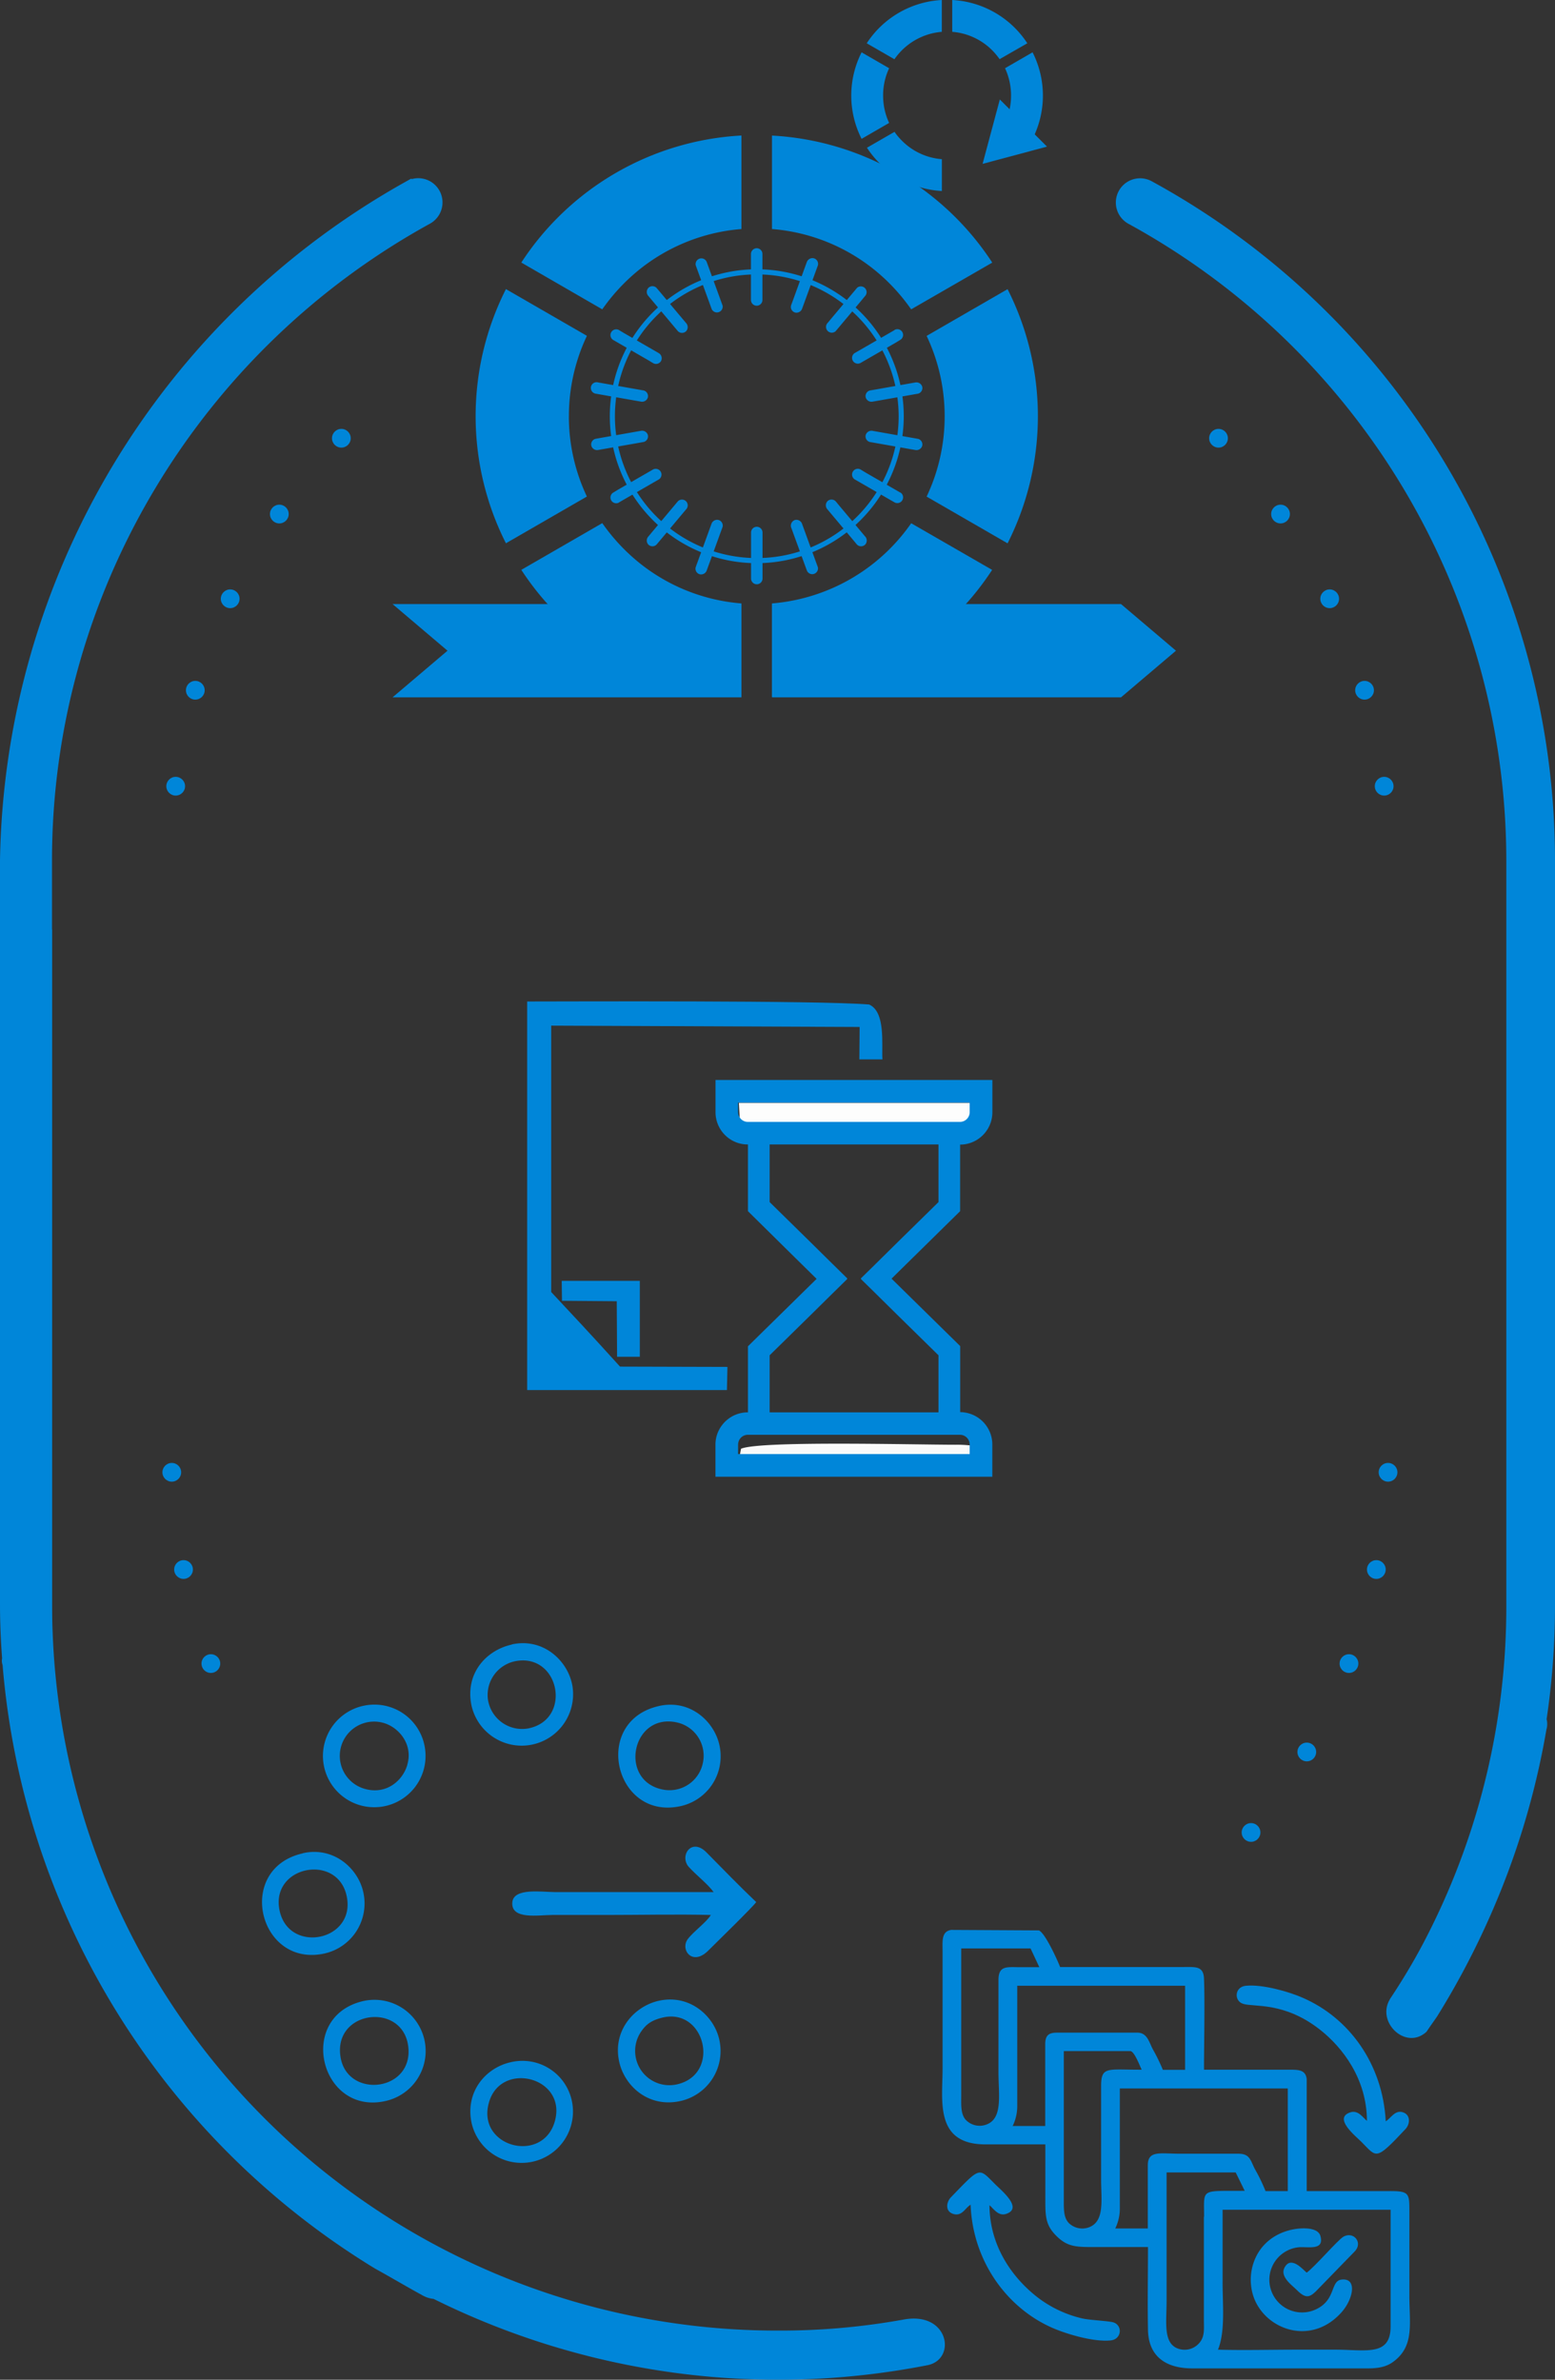 <svg xmlns="http://www.w3.org/2000/svg" id="Layer_1" data-name="Layer 1" viewBox="0 0 517.67 792.37"><rect x="0" y="0" width="517.67" height="792.37" fill="#333333" stroke="none"/><defs><style>.cls-1,.cls-2{fill:#0086d9;}.cls-2,.cls-3,.cls-4{fill-rule:evenodd;}.cls-3{fill:#fafafa;}.cls-4{fill:#fdfdfd;}</style></defs><g id="_2698833504128" data-name=" 2698833504128"><polygon class="cls-1" points="373.19 232.19 257.04 232.19 257.04 201.13 373.19 201.13 391.49 216.66 373.19 232.19"></polygon><path class="cls-1" d="M257,76.26a62,62,0,0,1,39.12,18.11,63.94,63.94,0,0,1,7.21,8.63l27-15.56A93.54,93.54,0,0,0,257,45.14V76.27Z" transform="translate(0 0)"></path><path class="cls-1" d="M189.39,138.59a62.29,62.29,0,0,1,6-26.77L168.43,96.26a93.77,93.77,0,0,0,0,84.63l26.95-15.56a62.23,62.23,0,0,1-6-26.77Z" transform="translate(0 0)"></path><path class="cls-1" d="M314.48,138.59a62.28,62.28,0,0,1-6,26.76l26.95,15.56a93.77,93.77,0,0,0,0-84.63l-26.95,15.56a62.29,62.29,0,0,1,6,26.77Z" transform="translate(0 0)"></path><path class="cls-1" d="M246.83,200.92a62,62,0,0,1-39.11-18.11,64,64,0,0,1-7.22-8.63l-26.95,15.56A93.51,93.51,0,0,0,246.83,232V200.91Z" transform="translate(0 0)"></path><path class="cls-1" d="M303.37,174.18A62.63,62.63,0,0,1,257,200.92v31.13a93.54,93.54,0,0,0,73.29-42.3l-27-15.56Z" transform="translate(0 0)"></path><path class="cls-1" d="M200.5,103a63.28,63.28,0,0,1,7.22-8.63,62.07,62.07,0,0,1,39.11-18.11V45.12a93.51,93.51,0,0,0-73.28,42.3L200.5,103Z" transform="translate(0 0)"></path><polygon class="cls-1" points="246.83 232.19 130.68 232.19 148.98 216.66 130.68 201.13 246.83 201.13 246.83 232.19"></polygon><path class="cls-1" d="M317,10.6a21.11,21.11,0,0,1,13.32,6.16,23.52,23.52,0,0,1,2.46,2.94L342,14.41A31.83,31.83,0,0,0,317,0Z" transform="translate(0 0)"></path><path class="cls-1" d="M294,31.82a21,21,0,0,1,2-9.1l-9.17-5.3a31.88,31.88,0,0,0,0,28.81l9.17-5.3A21.25,21.25,0,0,1,294,31.82Z" transform="translate(0 0)"></path><path class="cls-1" d="M336.58,31.82a21.26,21.26,0,0,1-2,9.11l9.17,5.3a31.88,31.88,0,0,0,0-28.81l-9.17,5.3A21.25,21.25,0,0,1,336.58,31.82Z" transform="translate(0 0)"></path><path class="cls-1" d="M313.55,53a21,21,0,0,1-13.31-6.17,20.47,20.47,0,0,1-2.45-2.93l-9.17,5.29a31.81,31.81,0,0,0,24.94,14.41V53Z" transform="translate(0 0)"></path><path class="cls-1" d="M297.78,19.7a21.25,21.25,0,0,1,15.76-9.1V0a31.83,31.83,0,0,0-25,14.41l9.18,5.29Z" transform="translate(0 0)"></path><polygon class="cls-1" points="327.11 54.56 348.55 48.82 332.85 33.12 327.11 54.56"></polygon><path class="cls-1" d="M250,84.56V99.88a1.91,1.91,0,1,0,3.82,0V84.56a1.92,1.92,0,0,0-1.91-1.91A1.94,1.94,0,0,0,250,84.56Z" transform="translate(0 0)"></path><path class="cls-1" d="M231.61,88.33q2.29,6.3,4.6,12.61c.21.59.43,1.18.64,1.78a1.92,1.92,0,0,0,3.7-1c-1.53-4.2-3.07-8.4-4.59-12.61-.22-.59-.44-1.18-.65-1.78a1.92,1.92,0,0,0-3.7,1Z" transform="translate(0 0)"></path><path class="cls-1" d="M215.85,98.56q4.31,5.11,8.61,10.26l1.23,1.46a1.93,1.93,0,0,0,2.72,0,2,2,0,0,0,0-2.71q-4.31-5.11-8.61-10.26l-1.24-1.46a1.92,1.92,0,0,0-2.71,0,2,2,0,0,0,0,2.71Z" transform="translate(0 0)"></path><path class="cls-1" d="M204.17,113.22l11.61,6.7,1.66,1a1.92,1.92,0,0,0,2.61-.69,2,2,0,0,0-.68-2.62l-11.6-6.69c-.55-.33-1.11-.65-1.66-1a1.91,1.91,0,0,0-1.94,3.3Z" transform="translate(0 0)"></path><path class="cls-1" d="M198.21,131.06l13.2,2.32,1.89.33a2,2,0,0,0,2.36-1.34,1.93,1.93,0,0,0-1.34-2.35l-13.2-2.33-1.89-.33a1.92,1.92,0,1,0-1,3.7Z" transform="translate(0 0)"></path><path class="cls-1" d="M199.23,149.81l13.2-2.32,1.89-.34a1.92,1.92,0,0,0,1.34-2.35,2,2,0,0,0-2.36-1.34l-13.2,2.32-1.89.34a1.93,1.93,0,0,0-1.34,2.35,2,2,0,0,0,2.36,1.34Z" transform="translate(0 0)"></path><path class="cls-1" d="M206.11,167.26l11.62-6.71,1.64-.94a1.92,1.92,0,0,0-1.93-3.31L205.82,163l-1.65,1a1.91,1.91,0,1,0,1.94,3.3Z" transform="translate(0 0)"></path><path class="cls-1" d="M218.56,181.34l8.63-10.29,1.22-1.45a1.92,1.92,0,0,0-2.72-2.71q-4.31,5.15-8.63,10.28c-.4.49-.81,1-1.21,1.45a2,2,0,0,0,0,2.72,1.94,1.94,0,0,0,2.71,0Z" transform="translate(0 0)"></path><path class="cls-1" d="M235.3,189.87c1.53-4.2,3.07-8.4,4.59-12.61.22-.59.44-1.18.65-1.77a1.93,1.93,0,0,0-1.34-2.36,2,2,0,0,0-2.36,1.34l-4.59,12.61c-.22.59-.44,1.18-.65,1.78a1.92,1.92,0,0,0,1.34,2.35,2,2,0,0,0,2.36-1.34Z" transform="translate(0 0)"></path><path class="cls-1" d="M253.85,192.63V177.31a1.91,1.91,0,1,0-3.82,0v15.32a1.91,1.91,0,0,0,3.82,0Z" transform="translate(0 0)"></path><path class="cls-1" d="M272.27,188.86c-1.53-4.21-3.07-8.41-4.59-12.61-.22-.6-.44-1.19-.65-1.78a2,2,0,0,0-2.36-1.34,2,2,0,0,0-1.34,2.36q2.3,6.3,4.6,12.61c.21.59.43,1.18.65,1.77a1.92,1.92,0,0,0,3.7-1h0Z" transform="translate(0 0)"></path><path class="cls-1" d="M288,178.62l-8.62-10.28c-.4-.49-.81-1-1.21-1.45a1.92,1.92,0,0,0-2.71,0,2,2,0,0,0,0,2.71q4.31,5.15,8.63,10.28l1.21,1.46a1.94,1.94,0,0,0,2.71,0,2,2,0,0,0,0-2.72h0Z" transform="translate(0 0)"></path><path class="cls-1" d="M299.7,164l-11.63-6.71-1.64-1a1.92,1.92,0,0,0-1.93,3.31q5.82,3.35,11.62,6.71l1.65.94a1.91,1.91,0,0,0,1.93-3.3Z" transform="translate(0 0)"></path><path class="cls-1" d="M305.66,146.13l-13.2-2.33-1.89-.33a2,2,0,0,0-2.36,1.34,1.92,1.92,0,0,0,1.34,2.35l13.2,2.33c.62.12,1.26.22,1.89.33a2,2,0,0,0,2.36-1.34,1.92,1.92,0,0,0-1.34-2.35Z" transform="translate(0 0)"></path><path class="cls-1" d="M304.64,127.36l-13.21,2.34c-.62.1-1.25.21-1.87.33a1.92,1.92,0,0,0-1.34,2.36,2,2,0,0,0,2.36,1.33l13.21-2.32c.62-.12,1.25-.22,1.87-.33a1.93,1.93,0,0,0,1.34-2.36,2,2,0,0,0-2.36-1.34h0Z" transform="translate(0 0)"></path><path class="cls-1" d="M297.77,109.92l-11.63,6.71-1.64.94a1.92,1.92,0,0,0,1.93,3.31l11.63-6.71,1.64-1a1.91,1.91,0,0,0-1.93-3.3Z" transform="translate(0 0)"></path><path class="cls-1" d="M285.31,95.85l-8.63,10.28c-.4.49-.81,1-1.21,1.45a1.92,1.92,0,0,0,2.71,2.71L286.81,100c.4-.49.81-1,1.21-1.45a1.92,1.92,0,0,0-2.71-2.71Z" transform="translate(0 0)"></path><path class="cls-1" d="M268.57,87.31,264,99.92c-.22.59-.44,1.18-.65,1.78a1.93,1.93,0,0,0,1.34,2.36,2,2,0,0,0,2.36-1.34c1.53-4.2,3.07-8.4,4.59-12.61.22-.59.44-1.18.65-1.78A1.93,1.93,0,0,0,270.93,86a2,2,0,0,0-2.36,1.34Z" transform="translate(0 0)"></path><path class="cls-1" d="M251.94,91.36a47.23,47.23,0,1,0,47.23,47.23A47.29,47.29,0,0,0,251.94,91.36Zm0,96.16a48.93,48.93,0,1,1,48.93-48.93,49,49,0,0,1-48.93,48.93Z" transform="translate(0 0)"></path></g><path class="cls-1" d="M334.73,113.31a3,3,0,1,0-2.49,5.48h.5c.49,0,1,.5,1.49.5a3.36,3.36,0,0,0,3-2,4.1,4.1,0,0,0-2.49-4Z" transform="translate(0 0)"></path><g id="_2698833456560" data-name=" 2698833456560"><path class="cls-2" d="M237.58,630H185c-4.58,0-14.06-1.56-14.45,3.45-.44,5.85,8.79,4.16,13.35,4.16h17.74c11.58,0,23.45-.27,35,0-1.38,2.38-5.76,5.49-7.65,8-2.66,3.5,1.48,9.21,6.81,3.85,2.59-2.6,14.76-14.43,15.95-16.14-5.53-5.26-11.1-11-16.51-16.49-5.07-5.19-9.18,1.19-5.92,4.81,2.34,2.6,6.34,5.69,8.26,8.37Z" transform="translate(0 0)"></path><path class="cls-2" d="M162.54,566.52a11.47,11.47,0,0,1,9.08-13.42c14.65-2.76,19,19.45,4.24,22.4a11.51,11.51,0,0,1-13.31-9Zm7.84-18.94c-8.33,1.83-15.5,9.33-13.48,20A17.12,17.12,0,0,0,190.5,561c-1.61-8.22-9.75-15.75-20.12-13.47Z" transform="translate(0 0)"></path><path class="cls-2" d="M233.94,587.22a11.34,11.34,0,0,1-13.54,8.58c-14.53-3.12-10-25.55,4.92-22.3a11.35,11.35,0,0,1,8.62,13.72ZM219.56,568c-22.63,4.9-15.12,37.9,6.65,33.45a17,17,0,0,0,13.31-20.31c-1.71-7.94-9.68-15.37-20-13.14Z" transform="translate(0 0)"></path><path class="cls-2" d="M135.61,587.6c-1.53,5.29-6.87,9.89-13.82,8.12a11.41,11.41,0,0,1,5.49-22.16c5.28,1.28,10.34,7.09,8.32,14Zm-13.86-19.78A17.08,17.08,0,1,0,141.46,582a17,17,0,0,0-19.71-14.18Z" transform="translate(0 0)"></path><path class="cls-2" d="M93.13,636.39c-3.44-15.06,19.21-19.57,22.28-5.07C118.56,646.21,96.42,650.69,93.13,636.39Zm7.71-19.31c-22.62,5.08-14.79,38,7,33.4a17.07,17.07,0,0,0,13.2-20c-1.53-8.15-9.79-15.76-20.18-13.44Z" transform="translate(0 0)"></path><path class="cls-2" d="M220.31,671.84c14.32-3.67,19.84,18.59,5.26,22.13a11.41,11.41,0,0,1-12.07-17.62C215.08,674.08,216.78,672.74,220.31,671.84Zm-.95-5.67c-8.1,1.8-15.42,9.73-13.27,20.11,1.69,8.13,9.56,15.45,20,13.37a17.06,17.06,0,0,0,13.43-20.23c-1.64-8.11-9.88-15.53-20.2-13.24Z" transform="translate(0 0)"></path><path class="cls-2" d="M113.35,684.81c-2.37-15.41,20.46-18.27,22.52-3.68C138,696.45,115.54,699.05,113.35,684.81Zm7.54-18.53c-22.38,5.25-14.24,38.25,7.52,33.26a17,17,0,1,0-7.51-33.26Z" transform="translate(0 0)"></path><path class="cls-2" d="M184.72,706.26c-4,14.38-26,8.65-22-6C166.49,686,188.8,691.49,184.72,706.26Zm-14.66-19.63c-8.3,1.83-15.28,9.77-13.06,20.26a17.09,17.09,0,0,0,33.42-7.15,16.82,16.82,0,0,0-20.36-13.11Z" transform="translate(0 0)"></path></g><path class="cls-1" d="M334.73,113.31a3,3,0,1,0-2.49,5.48h.5c.49,0,1,.5,1.49.5a3.36,3.36,0,0,0,3-2,4.1,4.1,0,0,0-2.49-4Z" transform="translate(0 0)"></path><g id="_2698833465536" data-name=" 2698833465536"><path class="cls-2" d="M405.48,782.34c2.48-6.11,1.52-15.1,1.53-22.5,0-8,0-16.05,0-24.07h55.93q0,13,0,26c0,4.28,0,8.55,0,12.82,0,10.06-8.13,7.77-18.27,7.76H431.47c-8.56,0-17.48.24-26,0Zm-4.7-44.25v34.19c0,3,.34,5.49-1.32,7.6a6.44,6.44,0,0,1-6.32,2.38c-6.17-1.24-4.77-8.75-4.77-16.21l0-42.71h23l3,6.12c-14.86.13-13.52-1-13.52,8.62Zm-28-42.72h55.93v34.18h-7.41a57.24,57.24,0,0,0-3.54-7.33c-1.49-2.93-1.66-5.07-5.36-5.11H393c-6.85,0-10.89-1.21-10.89,3.89v21l-10.84,0a15,15,0,0,0,1.53-6.58v-40Zm-18.65-12.43,22.15,0c1.35,0,3.2,5,3.79,6.19-11.33.06-13.51-1.29-13.5,5.48v31.07c0,7,1.28,14.12-4.25,16a6.43,6.43,0,0,1-6.42-1.41c-1.58-1.58-1.75-3.79-1.75-6.79V682.93Zm-15.53-21.76h55.93v28h-7.41a61.79,61.79,0,0,0-3.42-7c-1.25-2.5-1.87-5.38-5.1-5.38H351.85c-2.84,0-3.89,1-3.89,3.89v27.19l-10.84,0a15,15,0,0,0,1.53-6.57v-40ZM320,648.76h23.08L346,655h-6.6c-4.17,0-7-.61-7,4.28v30.68c0,7.59,1.57,15.59-4.23,17.51a6.41,6.41,0,0,1-6.8-1.79c-1.58-2-1.37-4.86-1.37-7.94V648.75ZM348,714v17.08c0,6.47-.19,9.57,3.69,13.41s6.89,3.69,13.4,3.69c5.69,0,11.39,0,17.08,0,0,9.14-.18,18.48,0,27.6s6.34,12.82,14.76,12.8q27.58,0,55.16,0c4.45,0,8.23.28,11.54-2.06,7.34-5.21,5.56-12.78,5.56-22V736.93c0-6.54.2-7.41-6.61-7.38-9.19,0-18.38,0-27.57,0l0-37.29c-.37-3.25-3-3.13-6.19-3.12h-28c0-8.18.31-22.59,0-30.32-.16-4.21-2.8-3.88-6.62-3.87-13.76,0-27.52,0-41.28,0-.88-2.29-5.05-11.49-7.1-12.2l-29.2-.16c-3.23.55-2.84,3.67-2.83,6.93v39.23c0,10.75-2.73,25.31,14.37,25.25q9.92,0,19.81,0Z" transform="translate(0 0)"></path><path class="cls-2" d="M323.12,734.07c.7,19,12.32,34.7,27.67,41.21,4.58,1.94,13.24,4.54,18.91,4,3.78-.38,4.05-5,1-6-1.45-.49-7.79-.74-10.36-1.32a38.89,38.89,0,0,1-15.45-7.44c-7.24-5.78-15.4-16-15.49-30.25,1.3,1,2.87,3.74,5.52,2.88,5.88-1.91-1.79-8-3.65-9.91-5.56-5.56-4.75-5.91-14.69,4.36-1.61,1.66-2,4.8.89,5.59s3.92-2.15,5.65-3.09Z" transform="translate(0 0)"></path><path class="cls-2" d="M455.09,706.2c-1.28-1-2.87-3.72-5.52-2.88-5.9,1.89,1.76,7.94,3.69,9.88,5.15,5.18,4.58,6.42,14.65-4.32,1.53-1.63,1.77-4.75-.91-5.58s-4,2.07-5.68,3c-1-19.07-12.18-34.43-27.65-41.12-4.52-2-13.26-4.53-18.9-4-3.81.37-4,5-1,6,3.61,1.21,13.74-.83,25.82,8.75,7.17,5.69,15.44,16.07,15.47,30.26Z" transform="translate(0 0)"></path><path class="cls-2" d="M430.51,742.3c-6.57,1.28-11.28,5.43-13.2,11.15a17.68,17.68,0,0,0-.28,10.37c3.23,11.53,19.13,17.81,29.57,6.09,3.93-4.42,5.3-11.47.06-10.9-3.88.43-1.78,6.66-8.46,9.86a10.88,10.88,0,1,1-5.91-20.61c3.08-.29,8.73,1.26,7.26-3.82-.84-2.89-6.13-2.71-9-2.14Z" transform="translate(0 0)"></path><path class="cls-2" d="M435,756.7c-1-.73-5.25-6-7.44-1.55-1.47,3,2.73,5.89,4.09,7.27,3.32,3.36,4.6,2.45,7.38-.48l11.87-12.21c3.06-3-.37-7-3.75-4.94-1.9,1.16-9.35,9.87-12.15,11.92Z" transform="translate(0 0)"></path></g><g id="_2698833473312" data-name=" 2698833473312"><path class="cls-2" d="M144.31,765.44h0a9.17,9.17,0,0,1-3.65-1.17c-5.31-2.9-10.51-6-15.81-8.92l0,0,0,0A260.36,260.36,0,0,1,.86,554.37a4.11,4.11,0,0,1-.16-2.2c-.44-5.93-.7-11.88-.7-17.83V286.43A263.6,263.6,0,0,1,135.38,60.32l1.55-.87.12.19a8.07,8.07,0,0,1,6.06,14.85C65.9,117,17.31,198.19,17.31,286.47v23h.05V532.69c0,3.49,0,7,.15,10.45A241.37,241.37,0,0,0,259.16,776a230.09,230.09,0,0,0,41.67-3.68c15-2.77,17.71,13.06,8.1,15.17h0a257.86,257.86,0,0,1-164.61-22.06Zm370.57-193a6.52,6.52,0,0,1-.07,3.45,263,263,0,0,1-19.36,63.46,268.34,268.34,0,0,1-17,32l0,0,0,0c-1.12,1.66-2.31,3.27-3.41,4.94l-.14.2-.18.17c-6.86,6-16.62-3.41-12-11l0-.05c4-6,7.75-12.23,11.12-18.63a240.49,240.49,0,0,0,27.62-111.9V286.52a241.88,241.88,0,0,0-125.78-212,8.07,8.07,0,0,1,7.73-14.17A257.74,257.74,0,0,1,517.67,286.45V534.62a258.19,258.19,0,0,1-2.79,37.78Z" transform="translate(0 0)"></path></g><path class="cls-1" d="M136.3,62a6.09,6.09,0,0,1,3-.76,6.17,6.17,0,0,1,3,11.58A245.14,245.14,0,0,0,15.43,286.47v25.27h.05V532.68c0,3.69,0,7,.15,10.54A246.53,246.53,0,0,0,75.09,694.17a243.84,243.84,0,0,0,184.1,83.75,240.71,240.71,0,0,0,42-3.72c12.46-2.4,14.56,9.86,7.35,11.44a255.89,255.89,0,0,1-163.84-22.11l-.23,0a7.28,7.28,0,0,1-2.92-.95c-5.49-3-10.39-5.92-15.8-8.93A258.41,258.41,0,0,1,2.74,554a2.43,2.43,0,0,1-.12-1.67q-.68-8.91-.72-17.94V313h0V286.48A261.68,261.68,0,0,1,136.3,62h0ZM475.57,647.9a243.9,243.9,0,0,0,27.84-112.78V286.53A244,244,0,0,0,376.64,72.82a6.16,6.16,0,0,1,2.95-11.58,6.09,6.09,0,0,1,3,.76A255.89,255.89,0,0,1,515.76,286.46V534.63a257.62,257.62,0,0,1-2.83,37.91,4.54,4.54,0,0,1,0,2.87,266.16,266.16,0,0,1-36.09,94.88c-1,1.52-2.45,3.5-3.41,5-5.21,4.58-12.61-2.82-9.09-8.53q6-9.16,11.21-18.79Z" transform="translate(0 0)"></path><g id="_2698833472736" data-name=" 2698833472736"><path class="cls-2" d="M183.47,341.5l102.71.44-.1,10.79,7.69,0c-.29-5.06,1.1-15.82-4.44-18.27-17.09-1.39-99.95-1-113.83-1V462.84H242l.17-7.71-35.76-.1c-10.14-11.21-15.94-17.38-22.91-24.83V341.5Z" transform="translate(0 0)"></path><path class="cls-3" d="M245.66,488.09l81,.19-.28-5.47c-1.62-1-.58-1-3.11-1.51a39.49,39.49,0,0,0-5.18-.26c-14,0-65.12-1.38-71.4,1.34l-1.05,5.69Z" transform="translate(0 0)"></path><path class="cls-4" d="M246.26,372.73c1.44.85-1.79,1.81,8.68,1.76h67c5.11-.69,4.46-2.08,4.47-7.26l-80.43,0,.3,5.46Z" transform="translate(0 0)"></path><path class="cls-2" d="M187,426.48l.09,6.63,18.23.15.11,18.5H213V426.48Z" transform="translate(0 0)"></path><path class="cls-2" d="M245.71,370.33v-3.2h77.1v3.21a3.25,3.25,0,0,1-3.21,3.21H248.92a3.24,3.24,0,0,1-3-2.15,3.16,3.16,0,0,1-.19-1.06Zm0,110.62v3.2h77.1v-3.21a3.24,3.24,0,0,0-3.21-3.21H248.92a3.22,3.22,0,0,0-3,2.15,3.11,3.11,0,0,0-.19,1.06Zm66.72-80.7V381.06H256.22v19.19l13.69,13.44,7.09,7h0l.32.31,4.75,4.67-.08.09.08.08-4.75,4.67-.32.31h0l-7.09,7-13.69,13.44v19h56.21v-19l-13.69-13.44-7.09-7h0l-.31-.31-4.76-4.67.08-.08-.08-.09,4.76-4.67.31-.31h0l7.09-7Zm7.2-19.19h0v22.22L303.8,418.85l-7,6.89,7,6.88,15.85,15.57v22a9.8,9.8,0,0,1,1.54.12A10.77,10.77,0,0,1,330.35,481V491.7H238.18V481a10.51,10.51,0,0,1,1.16-4.84,11.06,11.06,0,0,1,3.07-3.69,10.65,10.65,0,0,1,4.79-2.07,9.9,9.9,0,0,1,1.72-.14H249v-22l15.85-15.57,7-6.88-7-6.89L249,403.28V381.06h-.08a12.22,12.22,0,0,1-1.72-.13,10.76,10.76,0,0,1-9-10.6V359.59h92.17v10.74A10.79,10.79,0,0,1,321.19,381a11.46,11.46,0,0,1-1.56.11Z" transform="translate(0 0)"></path></g><circle class="cls-1" cx="113.64" cy="145.92" r="3.12"></circle><circle class="cls-1" cx="92.99" cy="171.16" r="3.12"></circle><circle class="cls-1" cx="76.63" cy="199.37" r="3.12"></circle><circle class="cls-1" cx="65.02" cy="229.83" r="3.12"></circle><circle class="cls-1" cx="58.49" cy="261.78" r="3.12"></circle><circle class="cls-1" cx="57.19" cy="490.22" r="3.12"></circle><circle class="cls-1" cx="61.1" cy="522.59" r="3.12"></circle><circle class="cls-1" cx="70.2" cy="553.91" r="3.12"></circle><circle class="cls-1" cx="416.48" cy="610.14" r="3.12"></circle><circle class="cls-1" cx="435.04" cy="583.34" r="3.12"></circle><circle class="cls-1" cx="449.08" cy="553.91" r="3.12"></circle><circle class="cls-1" cx="458.19" cy="522.59" r="3.12"></circle><circle class="cls-1" cx="462.09" cy="490.22" r="3.12"></circle><circle class="cls-1" cx="460.8" cy="261.78" r="3.12"></circle><circle class="cls-1" cx="454.27" cy="229.83" r="3.12"></circle><circle class="cls-1" cx="442.66" cy="199.37" r="3.12"></circle><circle class="cls-1" cx="426.3" cy="171.16" r="3.12"></circle><circle class="cls-1" cx="405.65" cy="145.92" r="3.12"></circle></svg>